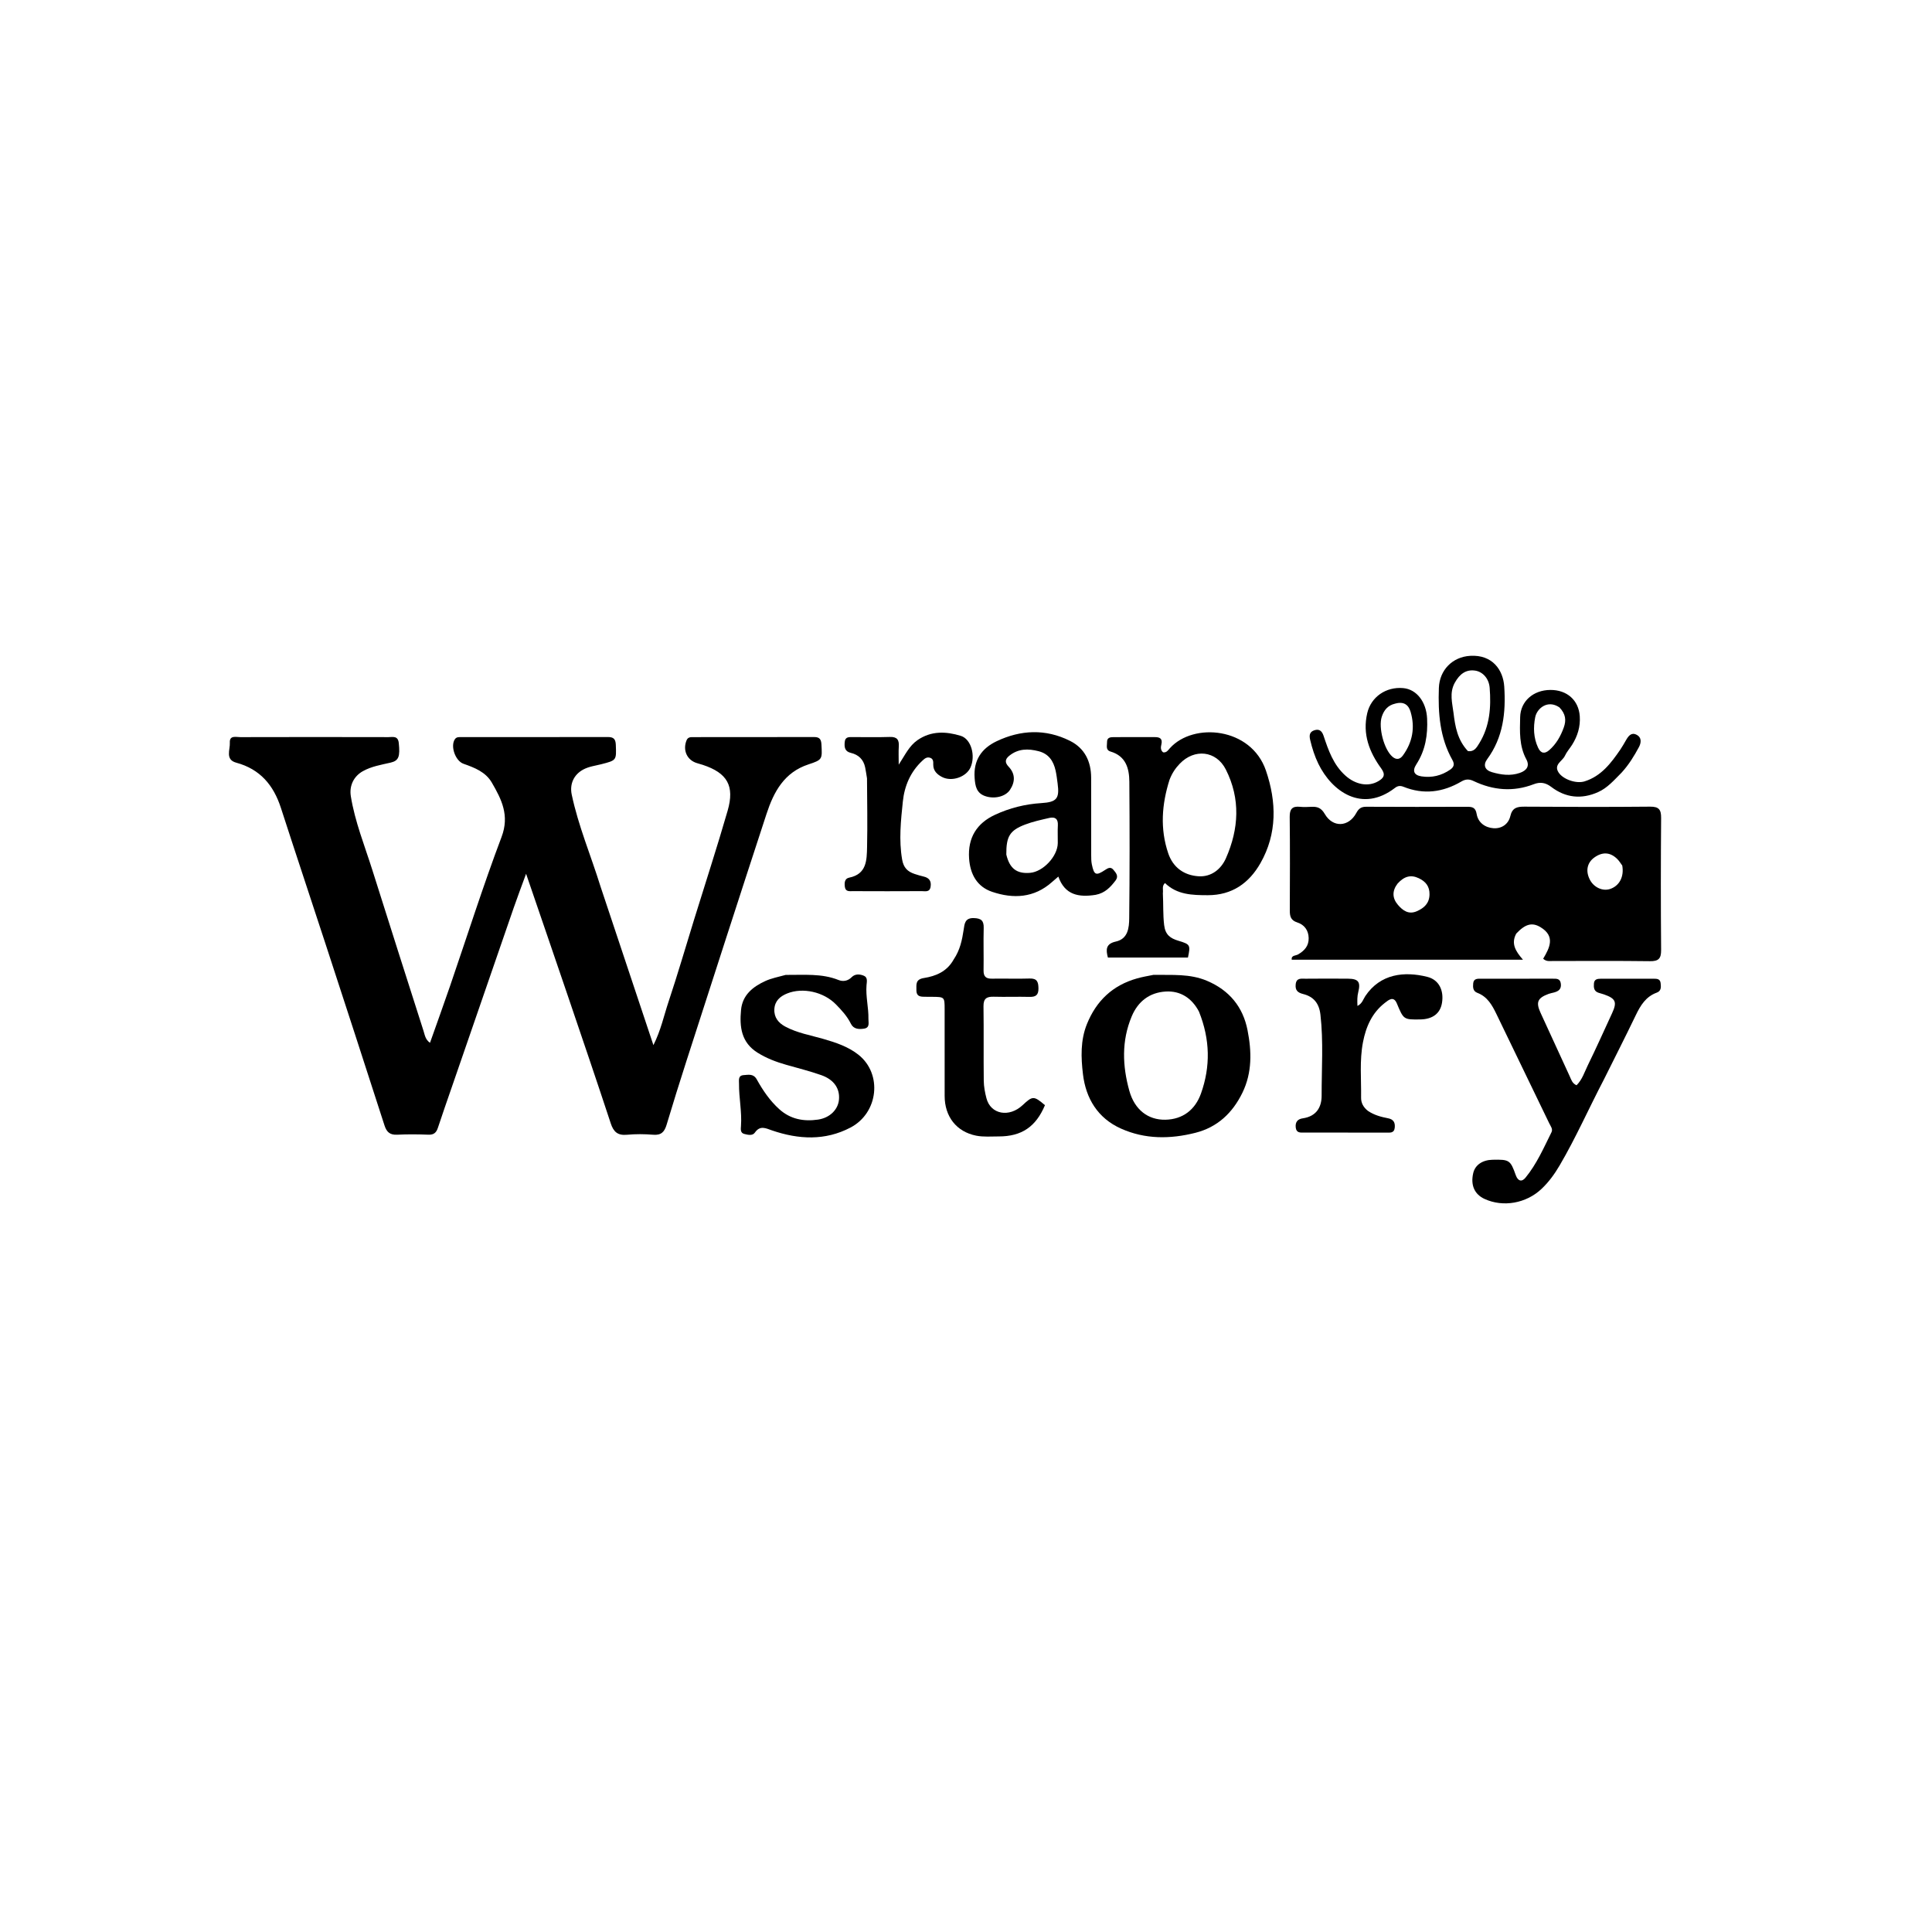 <svg xml:space="preserve" viewBox="0 0 1024 1024" width="100%" y="0px" x="0px" xmlns:xlink="http://www.w3.org/1999/xlink" xmlns="http://www.w3.org/2000/svg" id="Layer_1" version="1.1">
<path d="M318.309,469.937 
	C327.599,497.864 336.794,525.405 346.321,553.938 
	C350.284,546.076 351.873,538.352 354.327,530.995 
	C359.157,516.517 363.415,501.848 367.927,487.263 
	C373.861,468.079 380.09,448.982 385.66,429.694 
	C389.479,416.469 385.443,409.685 372.502,405.399 
	C371.556,405.086 370.598,404.805 369.637,404.539 
	C364.208,403.037 361.742,397.753 363.869,392.436 
	C364.624,390.55 366.147,390.695 367.582,390.693 
	C388.913,390.665 410.244,390.702 431.575,390.65 
	C434.398,390.643 435.243,391.885 435.383,394.562 
	C435.789,402.329 436.006,402.691 428.55,405.124 
	C415.62,409.344 410.091,419.731 406.289,431.33 
	C391.978,474.993 377.902,518.733 363.792,562.462 
	C360.176,573.667 356.682,584.913 353.298,596.19 
	C352.195,599.865 350.474,601.788 346.267,601.438 
	C341.633,601.053 336.91,601.014 332.284,601.446 
	C327.427,601.898 325.204,599.947 323.721,595.444 
	C316.198,572.596 308.439,549.826 300.7,527.05 
	C293.61,506.183 286.44,485.344 278.836,463.125 
	C276.366,469.896 274.237,475.479 272.284,481.123 
	C261.328,512.787 250.412,544.466 239.487,576.141 
	C236.999,583.353 234.468,590.55 232.08,597.795 
	C231.237,600.349 229.911,601.522 227.05,601.409 
	C221.559,601.194 216.043,601.139 210.558,601.418 
	C206.71,601.615 204.939,600.065 203.787,596.487 
	C193.475,564.457 183.045,532.466 172.596,500.48 
	C164.719,476.367 156.686,452.303 148.873,428.169 
	C144.98,416.141 137.848,407.655 125.221,404.239 
	C119.214,402.614 122.033,397.353 121.819,393.623 
	C121.586,389.574 125.14,390.702 127.355,390.697 
	C153.519,390.626 179.683,390.637 205.847,390.693 
	C208.135,390.698 210.95,389.802 211.363,393.836 
	C212.09,400.941 211.392,403.199 207.005,404.212 
	C202.004,405.368 196.939,406.171 192.347,408.728 
	C187.465,411.446 185.053,416.476 185.944,422.008 
	C188.118,435.519 193.253,448.155 197.34,461.099 
	C206.325,489.558 215.384,517.994 224.482,546.418 
	C225.163,548.547 225.434,551.003 227.905,552.708 
	C231.484,542.592 235.087,532.651 238.521,522.653 
	C247.58,496.28 255.997,469.668 265.842,443.593 
	C270.158,432.164 265.834,423.69 260.675,414.796 
	C257.389,409.131 251.527,406.879 245.673,404.821 
	C241.343,403.298 238.607,395.5 241.089,391.812 
	C241.989,390.475 243.429,390.682 244.718,390.681 
	C270.549,390.663 296.38,390.698 322.211,390.642 
	C325.16,390.635 326.273,391.683 326.391,394.711 
	C326.714,402.968 326.843,402.969 318.712,405.047 
	C315.508,405.866 312.181,406.248 309.199,407.836 
	C304.167,410.515 301.839,415.5 303.026,421.145 
	C306.524,437.771 313.179,453.408 318.309,469.937 
z" stroke="none" opacity="1" fill="#000000"></path>
<path d="M803.64,494.825 
	C800.812,500.091 803.189,504.065 807.213,508.676 
	C765.522,508.676 725.11,508.676 684.626,508.676 
	C684.328,506.248 686.719,506.591 687.947,505.891 
	C691.377,503.934 693.703,501.377 693.622,497.212 
	C693.542,493.054 691.304,490.1 687.575,488.911 
	C684.019,487.777 683.611,485.529 683.623,482.45 
	C683.686,465.957 683.765,449.463 683.571,432.973 
	C683.522,428.798 684.945,427.2 689.032,427.619 
	C691.01,427.822 693.031,427.735 695.025,427.631 
	C698.206,427.465 700.257,428.159 702.167,431.436 
	C706.459,438.802 714.809,438.399 718.845,430.939 
	C720.121,428.58 721.424,427.583 724.129,427.598 
	C741.954,427.7 759.779,427.674 777.604,427.614 
	C780.401,427.605 782.078,427.997 782.659,431.441 
	C783.432,436.037 787.18,438.663 791.545,438.976 
	C795.823,439.283 799.493,436.893 800.515,432.513 
	C801.56,428.033 804.17,427.521 808.094,427.548 
	C830.25,427.704 852.408,427.755 874.563,427.544 
	C879.24,427.499 880.462,429.074 880.426,433.552 
	C880.239,456.873 880.229,480.198 880.424,503.519 
	C880.463,508.098 879.063,509.513 874.481,509.451 
	C857.325,509.22 840.164,509.379 823.005,509.35 
	C821.407,509.347 819.666,509.775 817.914,508.142 
	C821.344,502.373 824.507,496.233 816.476,491.411 
	C812.035,488.744 808.445,489.715 803.64,494.825 
M859.828,458.751 
	C858.941,457.577 858.185,456.269 857.144,455.253 
	C853.432,451.629 849.35,451.412 845.064,454.466 
	C841.164,457.246 840.276,461.722 842.708,466.346 
	C844.854,470.427 849.533,472.51 853.488,471.145 
	C858.226,469.51 860.903,464.802 859.828,458.751 
M740.764,468.299 
	C737.832,472.108 737.843,475.994 740.928,479.593 
	C743.515,482.611 746.602,484.879 750.961,482.964 
	C754.865,481.248 757.602,478.738 757.674,474.046 
	C757.74,469.818 755.676,467.243 752.026,465.497 
	C747.795,463.472 744.302,464.409 740.764,468.299 
z" stroke="none" opacity="1" fill="#000000"></path>
<path d="M616.344,473.443 
	C616.64,479.333 616.369,484.767 617.014,490.266 
	C617.629,495.506 620.315,497.346 624.611,498.63 
	C630.894,500.508 631.033,500.887 629.641,507.515 
	C615.575,507.515 601.486,507.515 587.207,507.515 
	C586.128,503.409 585.969,500.246 591.433,499.039 
	C597.872,497.617 598.449,491.75 598.505,486.726 
	C598.775,462.589 598.755,438.446 598.574,414.307 
	C598.521,407.218 596.693,400.723 588.635,398.339 
	C585.877,397.523 586.806,395.16 586.76,393.3 
	C586.703,390.998 588.371,390.693 590.163,390.691 
	C597.488,390.684 604.813,390.686 612.138,390.684 
	C614.766,390.683 616.292,391.511 615.548,394.592 
	C615.211,395.989 615.032,397.6 616.473,398.752 
	C618.303,399.051 619.163,397.558 620.085,396.537 
	C632.544,382.738 663.101,385.418 670.962,408.392 
	C676.628,424.953 677.005,441.818 668.043,457.53 
	C662.058,468.02 653.071,474.483 640.183,474.473 
	C631.885,474.466 623.858,474.253 617.459,468.03 
	C615.708,469.702 616.624,471.466 616.344,473.443 
M619.85,413.369 
	C615.773,426.274 614.774,439.273 619.191,452.278 
	C621.747,459.805 627.573,463.923 635.21,464.439 
	C642.01,464.899 647.21,460.686 649.778,454.87 
	C656.635,439.342 657.559,423.377 649.726,407.878 
	C644.634,397.801 633.057,396.642 625.27,404.809 
	C623.074,407.113 621.259,409.659 619.85,413.369 
z" stroke="none" opacity="1" fill="#000000"></path>
<path d="M859.515,409.464 
	C855.505,413.482 852.011,417.604 847.025,419.831 
	C838.226,423.761 829.823,422.895 822.157,417.052 
	C819.188,414.79 816.346,414.326 812.916,415.648 
	C802.066,419.834 791.411,418.896 781.047,413.97 
	C778.701,412.855 776.825,412.88 774.539,414.222 
	C764.815,419.931 754.596,421.302 743.931,417.03 
	C742.214,416.342 740.886,416.433 739.344,417.617 
	C721.881,431.022 705.927,419.467 698.784,404.872 
	C696.826,400.873 695.459,396.579 694.421,392.177 
	C693.806,389.566 694.18,387.841 696.682,387.043 
	C699.193,386.242 700.656,387.398 701.505,389.943 
	C704.089,397.684 706.718,405.378 713.127,411.109 
	C718.437,415.857 725.162,417.196 730.545,414.044 
	C733.419,412.362 734.528,410.651 732.093,407.311 
	C725.74,398.595 722.062,389.061 724.672,377.95 
	C726.669,369.448 734.542,363.878 743.756,364.712 
	C750.915,365.361 755.981,372.102 756.394,380.813 
	C756.807,389.518 755.524,397.65 750.687,405.121 
	C748.416,408.628 749.46,410.892 753.451,411.497 
	C758.918,412.326 764.012,411.116 768.628,407.931 
	C770.67,406.522 771.017,404.977 769.819,402.847 
	C763.112,390.932 762.16,377.958 762.631,364.654 
	C762.97,355.097 769.868,348.152 779.252,347.603 
	C791.006,346.915 796.707,355.06 797.283,363.928 
	C798.172,377.634 796.757,390.811 788.229,402.394 
	C786.05,405.353 786.836,408.136 790.769,409.269 
	C795.623,410.667 800.462,411.374 805.458,409.684 
	C809.233,408.407 810.872,405.958 808.994,402.474 
	C805.138,395.325 805.533,387.68 805.717,380.051 
	C805.92,371.68 812.661,365.745 821.688,365.684 
	C830.572,365.624 836.748,371.15 837.312,379.656 
	C837.678,385.159 836.148,390.156 833.24,394.767 
	C831.999,396.734 830.381,398.51 829.427,400.598 
	C828.122,403.456 823.354,405.18 826.063,409.397 
	C828.472,413.145 835.5,415.508 839.868,414.14 
	C848.694,411.378 853.898,404.45 858.822,397.269 
	C859.946,395.629 860.9,393.87 861.909,392.152 
	C863.161,390.018 864.681,388.014 867.424,389.442 
	C870.32,390.95 869.81,393.85 868.654,395.999 
	C866.141,400.672 863.37,405.238 859.515,409.464 
M778.038,398.106 
	C781.329,398.574 782.626,396.267 784.054,393.947 
	C789.655,384.844 790.357,374.813 789.558,364.561 
	C789.169,359.567 785.82,355.975 781.734,355.418 
	C777.05,354.779 773.676,357.139 771.07,361.866 
	C768.114,367.229 769.745,372.6 770.401,377.945 
	C771.271,385.035 772.429,392.118 778.038,398.106 
M739.403,372.953 
	C735.627,373.84 733.528,376.309 732.352,379.932 
	C730.521,385.575 733.54,397.263 738.046,401.103 
	C740.121,402.871 742.036,402.514 743.583,400.387 
	C748.697,393.358 750.088,385.584 747.641,377.284 
	C746.601,373.758 744.227,371.569 739.403,372.953 
M826.51,374.919 
	C820.236,370.666 814.598,375.53 813.688,380.147 
	C812.623,385.545 812.792,391.053 815.215,396.277 
	C816.685,399.446 818.76,399.646 821.112,397.599 
	C824.822,394.369 827.174,390.212 828.834,385.584 
	C830.201,381.777 829.891,378.417 826.51,374.919 
z" stroke="none" opacity="1" fill="#000000"></path>
<path d="M850.146,572.067 
	C842.105,587.445 835.254,603.018 826.649,617.683 
	C823.955,622.274 820.866,626.554 816.926,630.244 
	C808.876,637.784 796.766,639.998 786.876,635.478 
	C781.494,633.018 779.347,628.122 780.85,621.732 
	C781.855,617.457 785.696,614.814 791.077,614.695 
	C799.965,614.497 800.549,614.844 803.388,622.862 
	C804.491,625.978 806.536,626.637 808.514,624.233 
	C814.47,616.991 818.201,608.398 822.334,600.075 
	C823.163,598.406 821.847,596.87 821.138,595.4 
	C811.812,576.067 802.465,556.743 793.119,537.419 
	C790.845,532.719 788.341,528.241 783.043,526.237 
	C780.686,525.345 780.623,523.291 780.822,521.218 
	C781.075,518.579 783.134,518.741 784.943,518.737 
	C797.606,518.705 810.269,518.702 822.933,518.728 
	C824.907,518.732 826.986,518.517 827.29,521.514 
	C827.577,524.355 825.986,525.37 823.734,526.013 
	C822.776,526.287 821.771,526.421 820.842,526.764 
	C814.885,528.958 813.95,531.211 816.556,536.877 
	C821.697,548.054 826.826,559.237 831.967,570.414 
	C832.785,572.191 833.275,574.219 835.601,575.209 
	C838.631,572.238 839.834,568.169 841.617,564.53 
	C846.077,555.432 850.205,546.172 854.459,536.973 
	C857.184,531.078 856.371,529.233 850.073,527.035 
	C849.132,526.707 848.155,526.483 847.21,526.167 
	C844.773,525.352 844.655,523.377 844.815,521.283 
	C844.988,519.01 846.637,518.754 848.394,518.75 
	C857.725,518.729 867.056,518.714 876.386,518.743 
	C878.042,518.748 879.892,518.706 880.159,521.034 
	C880.393,523.066 880.563,525.228 878.143,526.105 
	C872.309,528.218 869.478,532.913 866.957,538.164 
	C861.55,549.421 855.871,560.549 850.146,572.067 
z" stroke="none" opacity="1" fill="#000000"></path>
<path d="M611.323,516.702 
	C621.204,516.849 630.631,515.993 639.745,519.856 
	C651.629,524.893 658.801,533.712 661.223,546.032 
	C663.416,557.184 663.728,568.457 658.513,579.158 
	C653.284,589.886 645.28,597.453 633.58,600.413 
	C620.26,603.783 606.941,603.906 594.145,598.177 
	C581.771,592.638 575.515,582.136 573.989,569.337 
	C572.943,560.563 572.593,551.436 576.103,542.755 
	C581.1,530.394 589.776,522.211 602.636,518.585 
	C605.338,517.823 608.115,517.328 611.323,516.702 
M635.477,536.161 
	C631.717,529.013 625.647,525.026 617.733,525.54 
	C609.361,526.082 603.212,530.66 599.838,538.679 
	C594.36,551.697 594.912,565.025 598.569,578.146 
	C601.371,588.197 608.532,593.679 617.724,593.475 
	C626.926,593.271 633.485,588.182 636.549,579.569 
	C641.618,565.32 641.424,550.986 635.477,536.161 
z" stroke="none" opacity="1" fill="#000000"></path>
<path d="M580.749,474.273 
	C571.736,475.707 564.383,474.376 560.94,464.601 
	C559.495,465.849 558.508,466.679 557.544,467.537 
	C548.078,475.961 537.082,476.473 525.863,472.692 
	C517.852,469.992 514.2,463.361 513.635,454.966 
	C512.899,444.025 517.686,436.333 527.429,431.825 
	C535.149,428.253 543.362,426.188 551.886,425.66 
	C560.048,425.154 561.649,423.326 560.56,415.281 
	C560.249,412.984 559.997,410.666 559.488,408.409 
	C558.357,403.403 555.877,399.545 550.5,398.157 
	C544.937,396.72 539.665,396.749 534.941,400.564 
	C532.69,402.381 532.468,404.128 534.601,406.371 
	C538.221,410.179 538.085,414.487 535.295,418.665 
	C532.876,422.285 526.958,423.642 522.093,421.927 
	C517.538,420.32 516.889,416.642 516.572,412.357 
	C515.879,402.98 520.231,396.668 528.23,392.87 
	C541.039,386.789 554.193,386.226 567.057,392.641 
	C574.908,396.556 578.312,403.563 578.33,412.226 
	C578.359,425.882 578.33,439.538 578.356,453.193 
	C578.359,454.848 578.362,456.543 578.696,458.151 
	C579.883,463.866 580.903,464.306 585.767,461.062 
	C587.351,460.007 588.729,459.34 590.113,460.99 
	C591.485,462.628 593.059,464.347 591.263,466.691 
	C588.605,470.161 585.725,473.325 580.749,474.273 
M533.368,452.941 
	C535.133,460.339 538.891,463.223 545.98,462.622 
	C552.907,462.035 560.557,453.847 560.646,446.884 
	C560.687,443.734 560.511,440.576 560.685,437.435 
	C560.876,433.99 559.188,432.816 556.148,433.521 
	C551.81,434.527 547.405,435.468 543.265,437.055 
	C535.188,440.149 533.293,443.326 533.368,452.941 
z" stroke="none" opacity="1" fill="#000000"></path>
<path d="M416.422,516.724 
	C426.155,516.803 435.497,515.837 444.484,519.442 
	C446.703,520.332 449.328,520.051 451.41,517.923 
	C453.244,516.047 455.84,516.268 457.971,517.212 
	C460.005,518.113 459.413,520.452 459.275,522.159 
	C458.79,528.187 460.415,534.071 460.285,540.05 
	C460.242,542.014 461.192,544.713 457.907,545.211 
	C455.141,545.631 452.39,545.454 450.977,542.585 
	C449.024,538.62 446.091,535.452 443.078,532.366 
	C436.545,525.674 425.458,523.244 417.241,526.544 
	C413.423,528.077 410.646,530.54 410.421,534.921 
	C410.198,539.258 412.603,542.179 416.191,544.104 
	C422.543,547.513 429.655,548.71 436.489,550.679 
	C443.09,552.581 449.65,554.785 455.006,559.042 
	C467.808,569.22 465.569,589.849 450.813,597.61 
	C437.327,604.704 423.268,603.951 409.252,599.166 
	C405.855,598.006 402.895,596.29 400.089,600.312 
	C398.827,602.121 396.349,601.486 394.456,601.004 
	C392.307,600.456 392.622,598.378 392.735,596.815 
	C393.28,589.302 391.63,581.905 391.694,574.43 
	C391.71,572.563 391.112,570.048 394.132,569.837 
	C396.682,569.659 399.341,568.956 401.097,572.109 
	C404.333,577.919 408.043,583.408 413.072,587.928 
	C419.008,593.263 426.036,594.498 433.534,593.415 
	C439.846,592.504 444.159,588.107 444.663,582.928 
	C445.238,577.022 442.088,572.237 435.289,569.845 
	C429.192,567.7 422.894,566.124 416.669,564.353 
	C411.375,562.847 406.319,560.934 401.582,557.984 
	C392.845,552.545 391.913,544.236 392.766,535.279 
	C393.518,527.388 398.983,523.034 405.556,520.003 
	C408.83,518.492 412.483,517.803 416.422,516.724 
z" stroke="none" opacity="1" fill="#000000"></path>
<path d="M505.498,508.493 
	C508.857,503.518 509.94,498.189 510.764,492.73 
	C511.221,489.706 511.371,486.454 516.128,486.601 
	C519.971,486.72 521.487,487.884 521.381,491.822 
	C521.179,499.31 521.432,506.809 521.31,514.3 
	C521.258,517.528 522.519,518.773 525.73,518.714 
	C532.388,518.59 539.056,518.859 545.71,518.638 
	C549.678,518.506 550.349,520.42 550.403,523.814 
	C550.46,527.393 548.999,528.451 545.649,528.367 
	C539.325,528.208 532.991,528.46 526.668,528.285 
	C522.96,528.183 521.216,529.253 521.274,533.35 
	C521.463,546.502 521.258,559.66 521.415,572.813 
	C521.453,575.928 522.053,579.101 522.844,582.13 
	C525.072,590.658 534.881,592.449 542.027,585.737 
	C547.321,580.764 547.965,580.766 553.85,585.767 
	C549.05,597.201 541.495,602.342 529.342,602.333 
	C525.354,602.331 521.256,602.693 517.401,601.926 
	C506.886,599.833 500.696,591.762 500.684,580.882 
	C500.667,565.562 500.688,550.242 500.676,534.922 
	C500.671,528.391 500.652,528.391 493.913,528.334 
	C492.914,528.325 491.914,528.335 490.916,528.315 
	C488.407,528.266 485.687,528.608 485.711,524.748 
	C485.729,521.754 485.135,519.092 489.725,518.364 
	C496.003,517.367 501.942,514.965 505.498,508.493 
z" stroke="none" opacity="1" fill="#000000"></path>
<path d="M725.135,588.869 
	C728.573,591.125 732.12,592.012 735.712,592.712 
	C738.569,593.268 739.535,594.951 739.242,597.718 
	C738.922,600.74 736.645,600.293 734.743,600.298 
	C720.251,600.335 705.76,600.331 691.269,600.294 
	C689.333,600.289 687.121,600.612 686.773,597.653 
	C686.434,594.775 687.721,593.138 690.446,592.747 
	C697.473,591.74 700.509,587.117 700.495,580.682 
	C700.463,566.392 701.494,552.094 699.859,537.8 
	C699.173,531.794 696.273,528.251 690.698,526.853 
	C687.791,526.124 686.424,524.872 686.737,521.745 
	C687.099,518.129 689.737,518.759 691.945,518.738 
	C699.44,518.669 706.936,518.66 714.431,518.723 
	C719.947,518.769 721.262,520.394 719.904,525.829 
	C719.323,528.155 719.354,530.339 719.48,533.171 
	C722.07,531.86 722.539,529.588 723.65,527.932 
	C731.62,516.051 744.361,514.714 756.492,517.753 
	C762.721,519.314 765.347,524.962 764.288,531.526 
	C763.383,537.14 759.362,540.211 752.778,540.32 
	C743.917,540.465 743.923,540.368 740.363,531.848 
	C738.636,527.715 736.022,529.969 733.988,531.553 
	C727.201,536.838 723.983,544.181 722.401,552.406 
	C720.527,562.139 721.545,571.973 721.406,581.763 
	C721.367,584.524 722.572,586.917 725.135,588.869 
z" stroke="none" opacity="1" fill="#000000"></path>
<path d="M459.53,412.528 
	C459.165,410.289 458.911,408.484 458.541,406.704 
	C457.674,402.528 455.034,400.01 450.96,399.042 
	C447.734,398.275 447.476,396.051 447.713,393.329 
	C447.978,390.284 450.219,390.695 452.138,390.68 
	C458.637,390.627 465.142,390.828 471.634,390.601 
	C475.504,390.465 476.62,392.153 476.378,395.68 
	C476.189,398.447 476.34,401.238 476.34,405.301 
	C479.788,400.007 481.903,395.336 486.265,392.308 
	C493.544,387.255 501.434,387.641 509.174,389.991 
	C514.813,391.703 517.149,400.637 514.373,406.797 
	C512.113,411.813 504.486,414.526 499.274,411.814 
	C496.806,410.529 494.573,408.587 494.643,405.22 
	C494.674,403.743 494.735,402.091 492.796,401.581 
	C491.099,401.134 489.981,402.153 488.854,403.202 
	C482.579,409.043 479.384,416.56 478.529,424.782 
	C477.468,434.974 476.367,445.204 478.143,455.543 
	C478.893,459.909 481.044,461.985 484.769,463.216 
	C486.34,463.735 487.933,464.213 489.544,464.585 
	C492.49,465.264 493.718,466.997 493.234,470.012 
	C492.747,473.052 490.346,472.309 488.529,472.32 
	C476.364,472.39 464.198,472.377 452.033,472.325 
	C450.307,472.318 448.147,472.753 447.791,470.044 
	C447.513,467.927 447.63,465.665 450.071,465.174 
	C459.396,463.297 459.408,455.901 459.564,448.968 
	C459.834,436.976 459.606,424.972 459.53,412.528 
z" stroke="none" opacity="1" fill="#000000"></path>
</svg>
